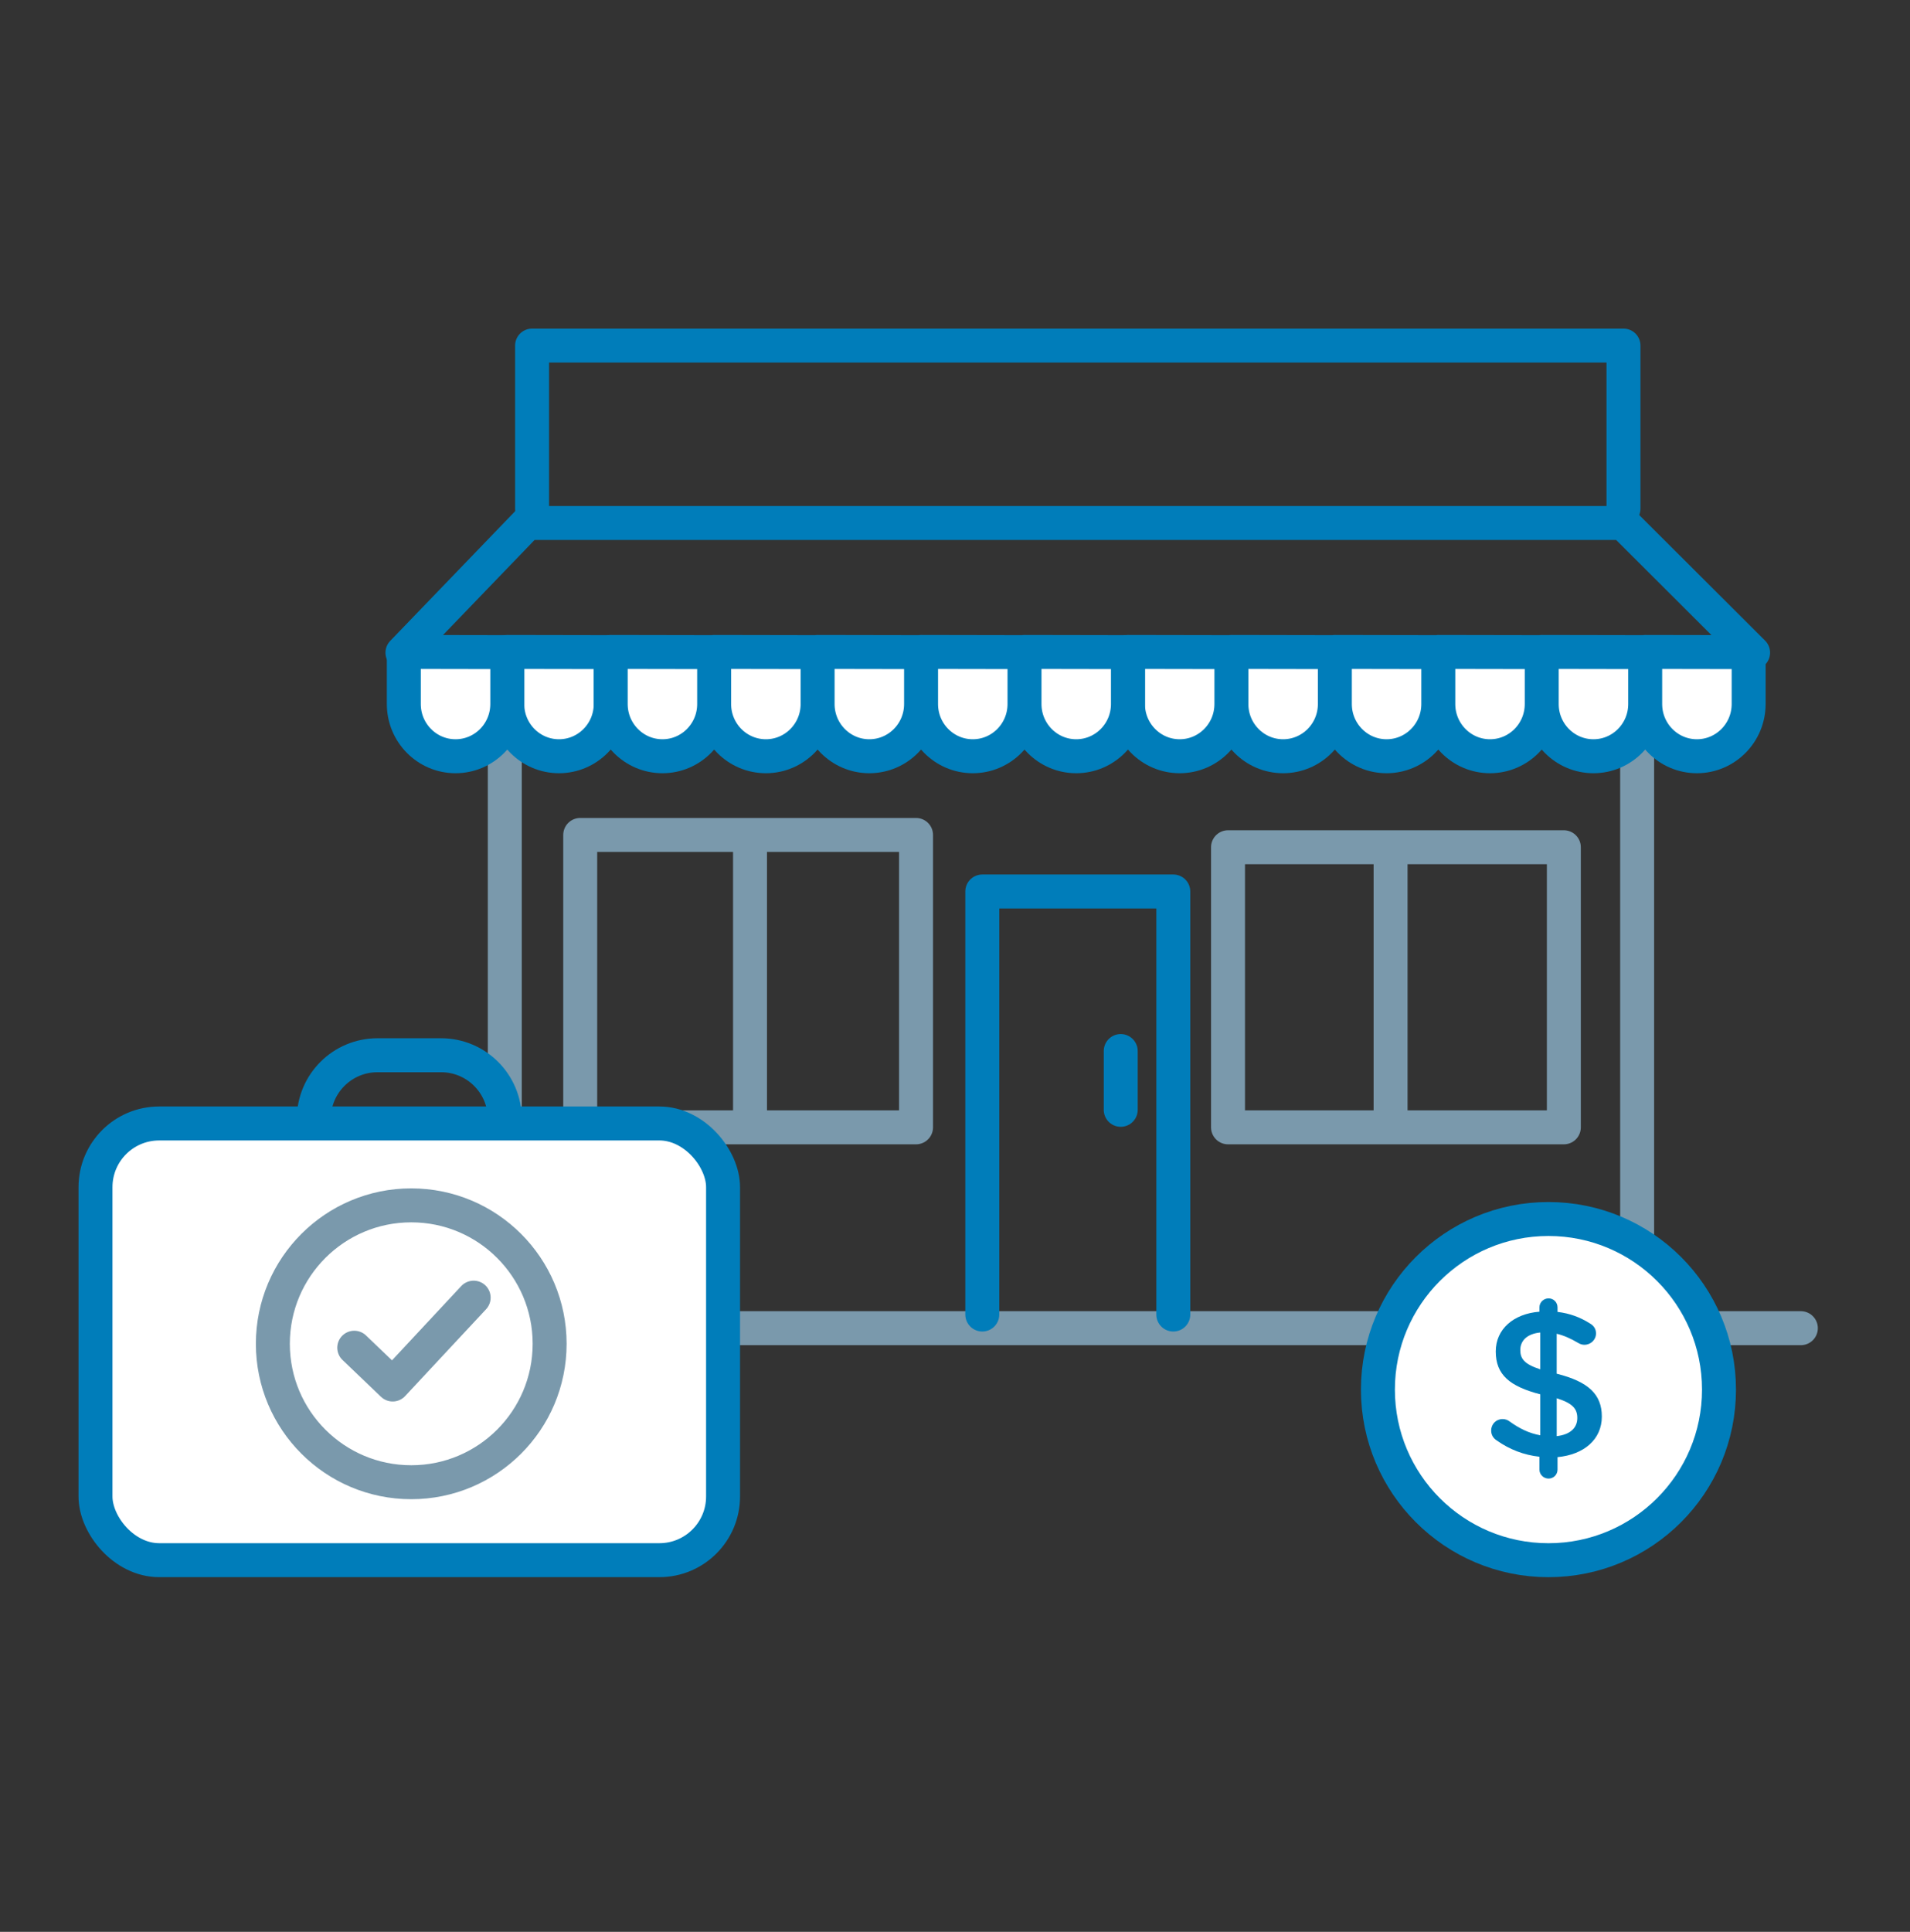 <svg width="90" height="91" viewBox="0 0 90 91" fill="none" xmlns="http://www.w3.org/2000/svg">
<rect x="0" y="0" width="90" height="91" fill="#333333" stroke="none"/>
<path d="M35.341 39.331V52.961M23.786 61.922V34.279M77.143 34.279V61.922M65.525 39.91V52.961M43.164 39.331V53.104H27.34V39.331H43.164ZM73.689 39.91V53.104H57.865V39.91H73.689Z" stroke="#7A99AC" stroke-width="1.6" stroke-linecap="round" stroke-linejoin="round"/>
<path d="M52.809 49.51V52.279M76.5 23.958V21.799V16.279H58.099H25.072V23.958" stroke="#007DBA" stroke-width="1.6" stroke-linecap="round" stroke-linejoin="round"/>
<path fill-rule="evenodd" clip-rule="evenodd" d="M76.484 24.636L82.607 30.744H18.964L24.849 24.636H76.484Z" stroke="#007DBA" stroke-width="1.6" stroke-linecap="round" stroke-linejoin="round"/>
<path d="M16.714 62.565H84.857" stroke="#7A99AC" stroke-width="1.6" stroke-linecap="round" stroke-linejoin="round"/>
<path fill-rule="evenodd" clip-rule="evenodd" d="M53.15 30.71V33.163C53.15 34.521 54.241 35.623 55.587 35.623C56.933 35.623 58.024 34.521 58.024 33.163V30.719L53.15 30.71H53.15ZM58.024 30.71V33.163C58.024 34.521 59.115 35.623 60.461 35.623C61.807 35.623 62.899 34.521 62.899 33.163V30.719L58.024 30.71ZM62.899 30.71V33.163C62.899 34.521 63.99 35.623 65.336 35.623C66.682 35.623 67.773 34.521 67.773 33.163V30.719L62.899 30.71ZM67.773 30.71V33.163C67.773 34.521 68.865 35.623 70.21 35.623C71.556 35.623 72.647 34.521 72.647 33.163V30.719L67.773 30.71ZM72.647 30.71V33.163C72.647 34.521 73.738 35.623 75.084 35.623C76.431 35.623 77.522 34.521 77.522 33.163V30.719L72.647 30.71ZM77.522 30.71V33.163C77.522 34.521 78.613 35.623 79.959 35.623C81.305 35.623 82.397 34.521 82.397 33.163V30.719L77.522 30.71ZM23.903 30.71V33.163C23.903 34.521 24.994 35.623 26.34 35.623C27.686 35.623 28.777 34.521 28.777 33.163V30.719L23.903 30.71Z" fill="white" stroke="#007DBA" stroke-width="1.6" stroke-linejoin="round"/>
<path fill-rule="evenodd" clip-rule="evenodd" d="M19.028 30.71V33.163C19.028 34.521 20.119 35.623 21.465 35.623C22.812 35.623 23.903 34.521 23.903 33.163V30.719L19.028 30.71ZM28.777 30.71V33.163C28.777 34.521 29.869 35.623 31.215 35.623C32.56 35.623 33.651 34.521 33.651 33.163V30.719L28.777 30.71ZM33.651 30.71V33.163C33.651 34.521 34.743 35.623 36.089 35.623C37.435 35.623 38.526 34.521 38.526 33.163V30.719L33.652 30.71H33.651ZM38.526 30.71V33.163C38.526 34.521 39.617 35.623 40.963 35.623C42.31 35.623 43.401 34.521 43.401 33.163V30.719L38.526 30.71ZM43.401 30.71V33.163C43.401 34.521 44.492 35.623 45.838 35.623C47.184 35.623 48.275 34.521 48.275 33.163V30.719L43.401 30.71ZM48.275 30.71V33.163C48.275 34.521 49.367 35.623 50.712 35.623C52.058 35.623 53.149 34.521 53.149 33.163V30.719L48.275 30.71Z" fill="white" stroke="#007DBA" stroke-width="1.6" stroke-linejoin="round"/>
<rect x="4.5" y="52.922" width="29.571" height="20.571" rx="3" fill="white" stroke="#007DBA" stroke-width="1.6"/>
<path d="M14.786 52.922V52.708C14.786 51.051 16.129 49.708 17.786 49.708H20.786C22.442 49.708 23.786 51.051 23.786 52.708V52.922" stroke="#007DBA" stroke-width="1.6"/>
<ellipse cx="19.378" cy="63.3" rx="6.521" ry="6.521" stroke="#7A99AC" stroke-width="1.6"/>
<path d="M16.693 63.485L18.504 65.218L22.319 61.127" stroke="#7A99AC" stroke-width="1.6" stroke-linecap="round" stroke-linejoin="round"/>
<path d="M55.286 61.922V41.994H46.286V61.922" stroke="#007DBA" stroke-width="1.6" stroke-linecap="round" stroke-linejoin="round"/>
<path d="M81 65.458C81 69.896 77.402 73.494 72.964 73.494C68.526 73.494 64.928 69.896 64.928 65.458C64.928 61.02 68.526 57.422 72.964 57.422C77.402 57.422 81 61.02 81 65.458Z" fill="white" stroke="#007DBA" stroke-width="1.6"/>
<path fill-rule="evenodd" clip-rule="evenodd" d="M72.539 61.583C72.539 61.347 72.735 61.161 72.97 61.161C73.205 61.161 73.391 61.347 73.391 61.583V61.798C73.97 61.867 74.46 62.053 74.911 62.337C75.067 62.426 75.205 62.573 75.205 62.808C75.205 63.112 74.96 63.347 74.656 63.347C74.558 63.347 74.46 63.318 74.362 63.259C74.019 63.053 73.685 62.906 73.352 62.827V64.709C74.842 65.082 75.479 65.68 75.479 66.728C75.479 67.806 74.636 68.522 73.391 68.639V69.228C73.391 69.463 73.205 69.649 72.97 69.649C72.735 69.649 72.539 69.463 72.539 69.228V68.62C71.804 68.541 71.127 68.277 70.529 67.855C70.363 67.748 70.265 67.591 70.265 67.385C70.265 67.081 70.5 66.846 70.804 66.846C70.922 66.846 71.039 66.885 71.127 66.954C71.588 67.287 72.039 67.512 72.578 67.61V65.68C71.147 65.307 70.481 64.768 70.481 63.66C70.481 62.612 71.314 61.886 72.539 61.788V61.583ZM74.323 66.797C74.323 66.366 74.107 66.101 73.353 65.866V67.65C73.98 67.581 74.323 67.267 74.323 66.797ZM72.578 64.503C71.823 64.258 71.637 64.004 71.637 63.592C71.637 63.161 71.951 62.828 72.578 62.769V64.503Z" fill="#007DBA"/>
</svg>
